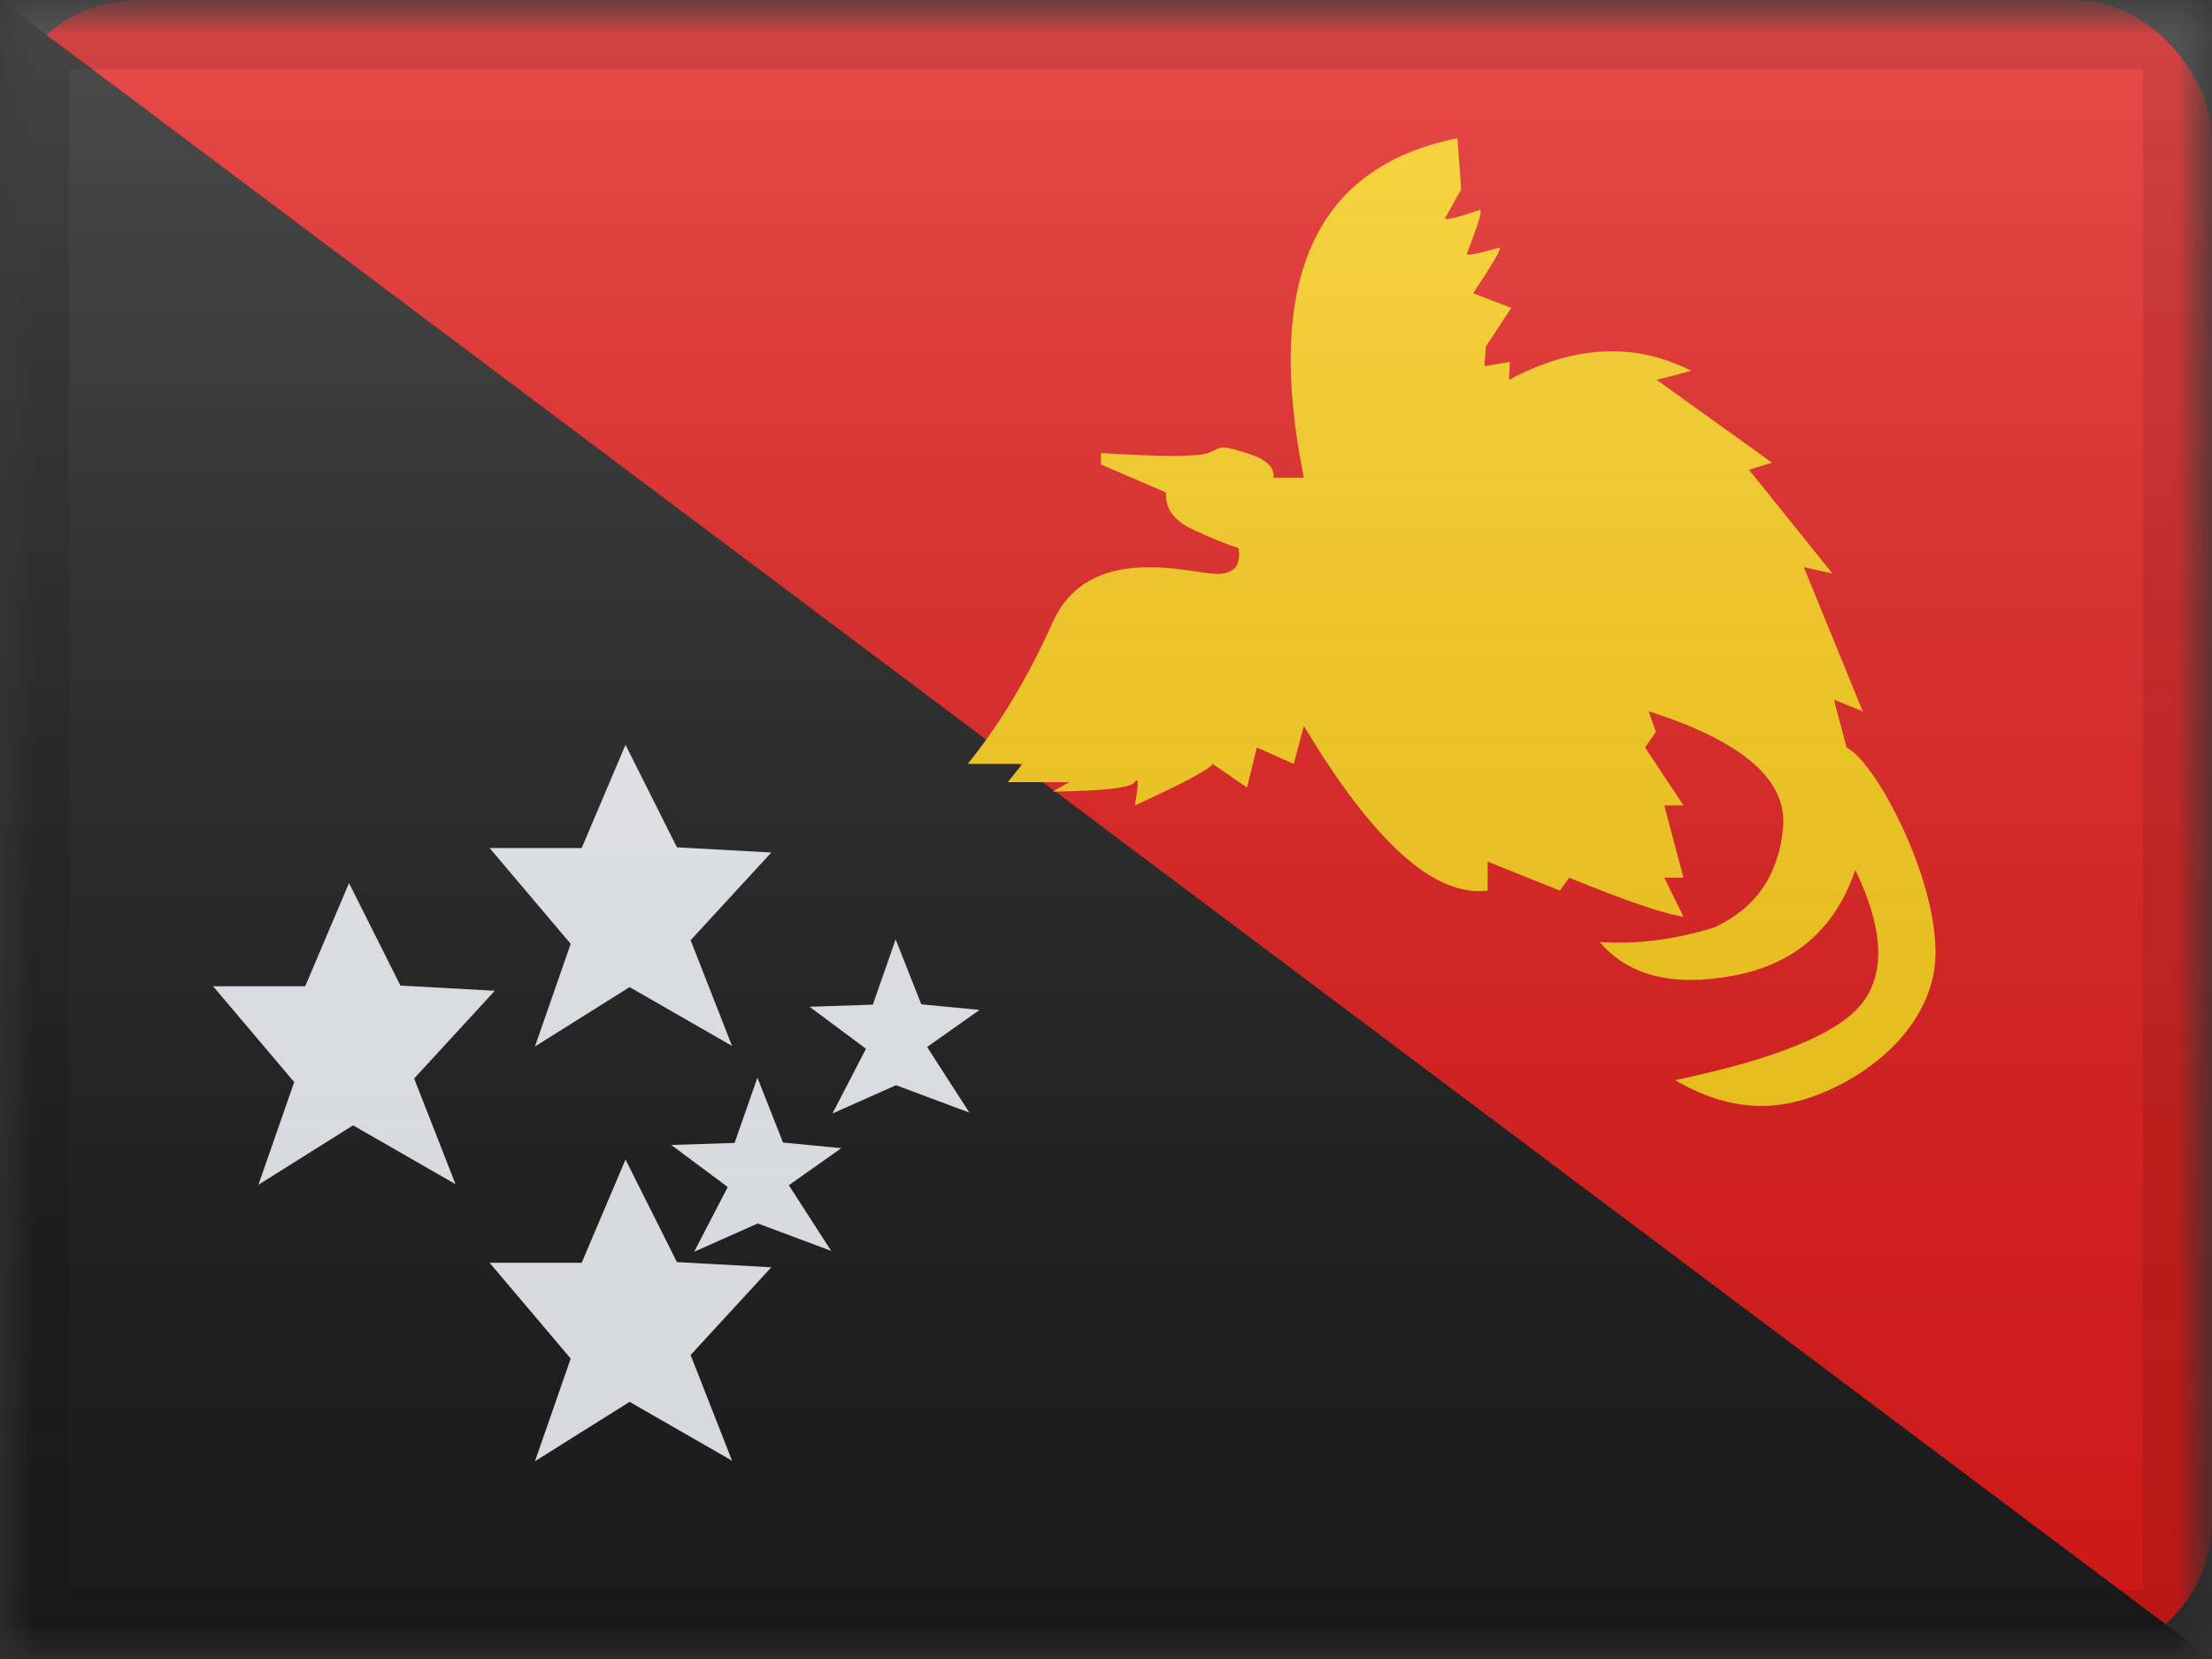 <?xml version="1.0" encoding="UTF-8"?>
<svg width="32px" height="24px" viewBox="0 0 32 24" version="1.1" xmlns="http://www.w3.org/2000/svg" xmlns:xlink="http://www.w3.org/1999/xlink">
    <rect x="0" y="0" width="32" height="24" fill="#333333" stroke="none"/>
    <title>PNG</title>
    <defs>
        <rect id="path-1" x="0" y="0" width="32" height="24"></rect>
        <rect id="path-3" x="0" y="0" width="32" height="24"></rect>
        <linearGradient x1="50%" y1="100%" x2="50%" y2="0%" id="linearGradient-5">
            <stop stop-color="#000000" stop-opacity="0.3" offset="2.421%"></stop>
            <stop stop-color="#FFFFFF" stop-opacity="0.7" offset="100%"></stop>
        </linearGradient>
        <rect id="path-6" x="0" y="0" width="32" height="24"></rect>
    </defs>
    <g id="Flagpack" stroke="none" stroke-width="1" fill="none" fill-rule="evenodd">
        <g id="Flagpack---L-(32×24)" transform="translate(-376, -808)">
            <g id="PNG" transform="translate(376, 808)">
                <mask id="mask-2" fill="white">
                    <use xlink:href="#path-1"></use>
                </mask>
                <g id="drop-shadow"></g>
                <g id="country" mask="url(#mask-2)">
                    <g id="flag">
                        <mask id="mask-4" fill="white">
                            <use xlink:href="#path-3"></use>
                        </mask>
                        <g id="mask"></g>
                        <g id="contents" mask="url(#mask-4)">
                            <rect id="background" fill="#E11C1B" x="0" y="0" width="32" height="24" rx="2"></rect>
                            <polygon id="left" fill="#1D1D1D" points="0 0 32 24 0 24"></polygon>
                            <g id="mark" transform="translate(2, 2)">
                                <polygon id="stars" fill="#EEEEF6" points="5.083 16.268 6.415 16.268 7.049 14.775 7.793 16.258 9.158 16.333 7.991 17.602 8.59 19.131 7.108 18.28 5.739 19.139 6.256 17.654"></polygon>
                                <polygon id="stars" fill="#EEEEF6" points="1.083 12.268 2.415 12.268 3.049 10.775 3.793 12.258 5.158 12.333 3.991 13.602 4.59 15.131 3.108 14.28 1.739 15.139 2.256 13.654"></polygon>
                                <polygon id="stars" fill="#EEEEF6" points="5.083 10.268 6.415 10.268 7.049 8.775 7.793 10.258 9.158 10.333 7.991 11.602 8.59 13.131 7.108 12.28 5.739 13.139 6.256 11.654"></polygon>
                                <polygon id="stars" fill="#EEEEF6" points="7.711 14.564 8.627 14.534 8.957 13.59 9.328 14.529 10.171 14.61 9.412 15.146 10.024 16.096 8.962 15.699 8.042 16.109 8.528 15.172"></polygon>
                                <polygon id="stars" fill="#EEEEF6" points="9.711 12.564 10.627 12.534 10.957 11.59 11.328 12.529 12.171 12.61 11.412 13.146 12.024 14.096 10.962 13.699 10.042 14.109 10.528 13.172"></polygon>
                                <path d="M19.084,0 C17.025,0.411 16.284,2.047 16.862,4.91 L16.421,4.91 C16.445,4.76 16.316,4.642 16.034,4.554 C15.61,4.423 15.695,4.472 15.476,4.554 C15.331,4.609 14.814,4.609 13.927,4.554 L13.927,4.719 L14.869,5.125 C14.853,5.351 14.977,5.526 15.239,5.651 C15.501,5.776 15.728,5.869 15.918,5.929 C15.957,6.178 15.854,6.303 15.608,6.303 C15.239,6.303 13.756,5.822 13.229,7.003 C12.877,7.791 12.467,8.473 12,9.051 L12.791,9.051 L12.579,9.315 L13.469,9.315 L13.229,9.451 C13.963,9.443 14.359,9.398 14.416,9.315 C14.473,9.232 14.473,9.344 14.416,9.652 C15.128,9.327 15.503,9.127 15.542,9.051 L16.04,9.393 L16.182,8.814 L16.717,9.051 L16.862,8.5 C17.87,10.186 18.756,10.98 19.521,10.884 L19.521,10.464 L20.567,10.884 L20.7,10.697 C21.543,11.041 22.094,11.228 22.354,11.26 L22.076,10.697 L22.354,10.697 L22.076,9.652 L22.354,9.652 C21.984,9.094 21.799,8.814 21.799,8.814 C21.902,8.663 21.954,8.588 21.954,8.588 C21.885,8.389 21.851,8.29 21.851,8.29 C23.208,8.722 23.856,9.282 23.795,9.97 C23.734,10.657 23.401,11.14 22.797,11.418 C22.217,11.595 21.665,11.665 21.142,11.627 C21.558,12.117 22.205,12.28 23.084,12.113 C23.963,11.947 24.549,11.438 24.84,10.585 C25.243,11.423 25.279,12.061 24.947,12.502 C24.615,12.942 23.71,13.317 22.233,13.626 C22.767,13.939 23.288,14.056 23.795,13.975 C24.555,13.855 25.738,13.193 25.967,12.113 C26.196,11.034 25.176,9.041 24.714,8.814 L24.531,8.123 C24.808,8.234 24.947,8.29 24.947,8.29 C24.379,6.9 24.095,6.205 24.095,6.205 C24.37,6.266 24.508,6.296 24.508,6.296 C23.704,5.296 23.302,4.796 23.302,4.796 C23.523,4.727 23.634,4.693 23.634,4.693 C22.523,3.895 21.968,3.496 21.968,3.496 L22.466,3.364 C21.645,2.948 20.767,2.992 19.83,3.496 C19.839,3.322 19.843,3.235 19.843,3.235 C19.597,3.276 19.474,3.297 19.474,3.297 C19.489,3.105 19.496,3.01 19.496,3.01 C19.741,2.639 19.863,2.454 19.863,2.454 C19.496,2.312 19.312,2.242 19.312,2.242 C19.609,1.796 19.735,1.576 19.691,1.582 C19.36,1.677 19.204,1.704 19.222,1.665 C19.389,1.235 19.451,1.026 19.407,1.037 C19.023,1.168 18.86,1.2 18.917,1.135 L19.138,0.741 L19.084,0 Z" id="Path-197" fill="#FBCD17"></path>
                            </g>
                        </g>
                    </g>
                </g>
                <g id="overlay" mask="url(#mask-2)">
                    <use fill-opacity="0.3" fill="url(#linearGradient-5)" fill-rule="evenodd" style="mix-blend-mode: overlay;" xlink:href="#path-6"></use>
                    <rect stroke-opacity="0.1" stroke="#000000" stroke-width="1" stroke-linejoin="square" x="0.5" y="0.5" width="31" height="23"></rect>
                </g>
            </g>
        </g>
    </g>
</svg>